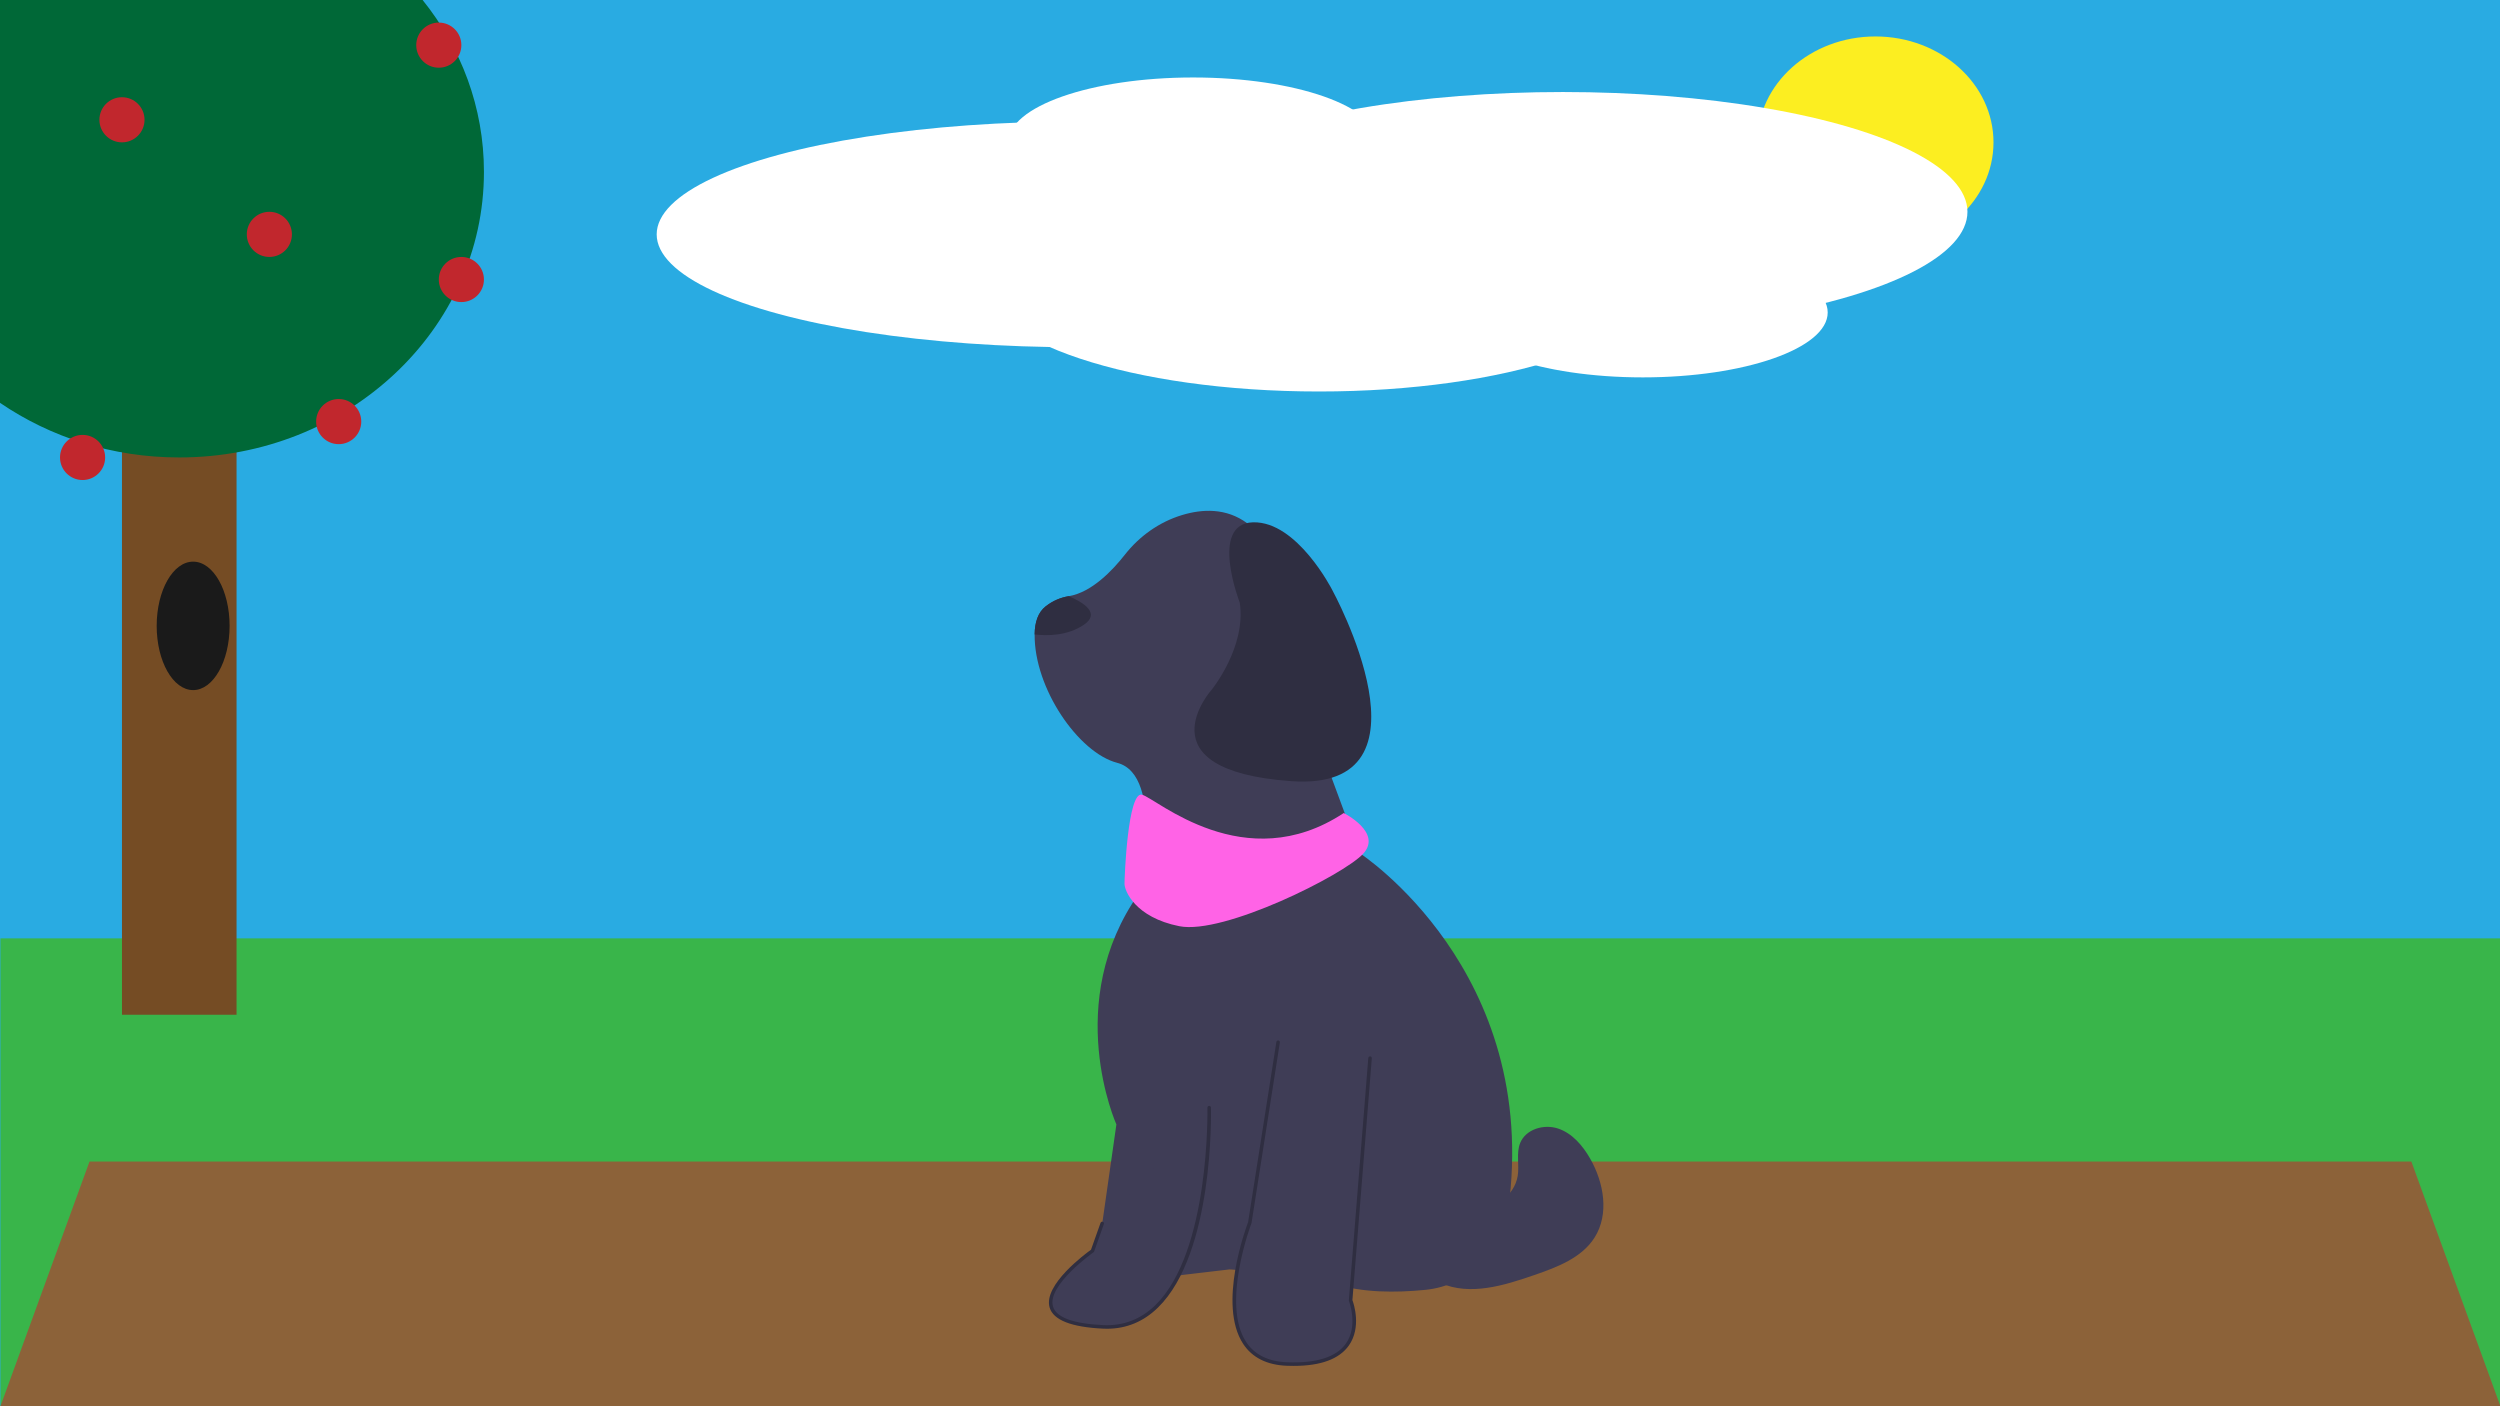 <?xml version="1.0" encoding="UTF-8"?>
<svg id="Layer_1" data-name="Layer 1" xmlns="http://www.w3.org/2000/svg" viewBox="0 0 1920 1080">
  <defs>
    <style>
      .cls-1 {
        fill: #8c6239;
      }

      .cls-2 {
        fill: #2f2e41;
      }

      .cls-3 {
        fill: #fff;
      }

      .cls-4 {
        fill: #3f3d56;
      }

      .cls-5 {
        fill: #c1272d;
      }

      .cls-6 {
        fill: #006837;
      }

      .cls-7 {
        fill: #39b54a;
      }

      .cls-8 {
        fill: #ff63e6;
      }

      .cls-9 {
        fill: #1a1a1a;
      }

      .cls-10 {
        fill: #29abe2;
      }

      .cls-11 {
        fill: #754c24;
      }

      .cls-12 {
        fill: #fcee21;
      }
    </style>
  </defs>
  <rect class="cls-10" width="1920.33" height="1080"/>
  <rect class="cls-7" x=".33" y="720.67" width="1920" height="359.33"/>
  <polyline class="cls-1" points="1851.93 892.06 1920.33 1080 .33 1080 68.74 892.06"/>
  <rect class="cls-11" x="93.67" y="150" width="88" height="629.33"/>
  <path class="cls-6" d="M371.67,132c0,121.13-104.77,219.33-234,219.33-51.46,0-99.04-15.57-137.67-41.96V0H324.56c29.58,36.73,47.11,82.45,47.11,132Z"/>
  <ellipse class="cls-9" cx="148.33" cy="480.67" rx="28" ry="49.33"/>
  <circle class="cls-5" cx="260.12" cy="323.78" r="17.33"/>
  <circle class="cls-5" cx="354.33" cy="214.67" r="17.33"/>
  <circle class="cls-5" cx="206.87" cy="180" r="17.33"/>
  <circle class="cls-5" cx="63.42" cy="351.33" r="17.33"/>
  <circle class="cls-5" cx="93.67" cy="92" r="17.33"/>
  <circle class="cls-5" cx="337" cy="34.67" r="17.33"/>
  <ellipse class="cls-12" cx="1440.33" cy="109.33" rx="90.67" ry="81.33"/>
  <ellipse class="cls-3" cx="826.33" cy="180" rx="322" ry="86.67"/>
  <ellipse class="cls-3" cx="1200.33" cy="162.67" rx="310.67" ry="92"/>
  <ellipse class="cls-3" cx="1013" cy="214.67" rx="259.33" ry="86"/>
  <ellipse class="cls-3" cx="1261.67" cy="240" rx="142" ry="49.83"/>
  <ellipse class="cls-3" cx="916.33" cy="109.33" rx="142" ry="49.83"/>
  <g>
    <path class="cls-4" d="M852.61,987.81c6.79,32.59,45.49-7.47,45.49-7.47l46.17-5.43s29.2,.68,48.21,15.62c19.01,14.94,31.91-4.75,31.91-4.75,21.42,7.14,47.66,7.11,70.39,4.82,32.75-3.29,59-28.57,63.5-61.18,25.39-183.92-114.19-274.31-114.19-274.31l-40.74-109.99s12.9-31.91,16.97-60.43c4.07-28.52-25.8-55.68-62.46-82.83-16.04-11.88-34.42-11.03-50.02-6.31-17.5,5.3-32.77,16.18-44.05,30.58-9.35,11.92-25.38,28.81-43,31.73-6.1,1-12.11,3.42-17.73,7.82-5.81,4.55-8.38,12.14-8.46,21.58-.43,41.23,33.61,90.86,63.46,98.6,36.66,9.51,16.97,99.81,16.97,99.81-59.75,84.19-17.65,177.89-17.65,177.89l-10.86,76.04s-.68,15.62,6.11,48.21h0Z"/>
    <path class="cls-4" d="M1052.22,812.64l-14.94,186.04s20.37,51.6-48.89,48.89-28.52-108.63-28.52-108.63l21.73-138.51"/>
    <path class="cls-2" d="M993.55,1049.02c-1.69,0-3.43-.03-5.21-.1-15.33-.6-26.62-6.25-33.56-16.78-19.83-30.12,2.23-89.5,3.77-93.56l21.7-138.37c.12-.74,.81-1.24,1.55-1.13,.74,.12,1.25,.81,1.13,1.55l-21.73,138.51c-.02,.09-.04,.19-.07,.28-.24,.61-23.43,61.86-4.09,91.23,6.43,9.76,16.99,14.99,31.39,15.56,22.61,.88,37.82-3.94,45.22-14.35,9.67-13.62,2.43-32.49,2.35-32.68-.08-.19-.11-.4-.09-.61l14.94-186.04c.06-.75,.7-1.29,1.46-1.25,.75,.06,1.3,.71,1.25,1.46l-14.91,185.73c.99,2.66,7.17,20.92-2.77,34.93-7.36,10.37-21.59,15.61-42.34,15.61Z"/>
    <path class="cls-4" d="M928.65,850.66s4.07,172.46-81.48,168.38-8.15-58.39-8.15-58.39l7.47-21.05"/>
    <path class="cls-2" d="M850.11,1020.47c-.99,0-1.99-.02-3-.07-24.43-1.16-38.23-6.64-41.02-16.27-5.03-17.35,27.76-41.45,31.8-44.34l7.33-20.64c.25-.71,1.03-1.08,1.73-.83s1.08,1.03,.83,1.73l-7.47,21.05c-.09,.27-.27,.5-.5,.66-.36,.25-35.82,25.37-31.11,41.61,2.43,8.39,15.4,13.21,38.54,14.31,15.41,.74,28.92-4.44,40.13-15.38,42.03-41.03,39.95-150.51,39.93-151.61-.02-.75,.58-1.37,1.33-1.39,.71,0,1.37,.58,1.39,1.33,.11,4.54,2.14,111.76-40.74,153.62-11.04,10.78-24.2,16.23-39.16,16.23Z"/>
    <path class="cls-2" d="M794.58,487.26c9.75,1.17,25.01,1.11,37.66-7.32,13.54-9.03-.52-17.45-11.46-22.08-6.1,1-12.11,3.42-17.73,7.82-5.81,4.55-8.38,12.14-8.46,21.58Z"/>
    <path class="cls-2" d="M952.14,462.85s-23.7-60.86,10.24-61.71,60.74,51.89,60.74,51.89c0,0,85.18,155.27-31.52,146.9-116.7-8.37-60.94-70.36-60.94-70.36,0,0,26.62-32.73,21.47-66.72h0Z"/>
    <path class="cls-4" d="M1082.15,917.63c15.03,6.69,30.73,13.51,47.17,12.86,16.44-.65,33.73-11.24,36.29-27.49,1.32-8.39-1.3-17.39,1.91-25.25,4.32-10.58,18.26-14.66,29.09-11.03,10.84,3.62,18.79,12.97,24.5,22.87,10.68,18.52,14.96,42.82,3.51,60.87-9.92,15.65-28.75,22.72-46.26,28.78-23.32,8.08-49.36,16.1-71.96,6.17-22.73-9.98-35.11-38.82-26.69-62.17"/>
    <path class="cls-8" d="M1032.01,624.41s29.87,14.94,14.94,31.23c-14.94,16.3-107.28,62.46-141.23,55.68-33.95-6.79-42.1-27.16-42.1-32.59s2.56-71.14,13.42-68.42,78.92,64.35,154.96,14.1Z"/>
  </g>
</svg>